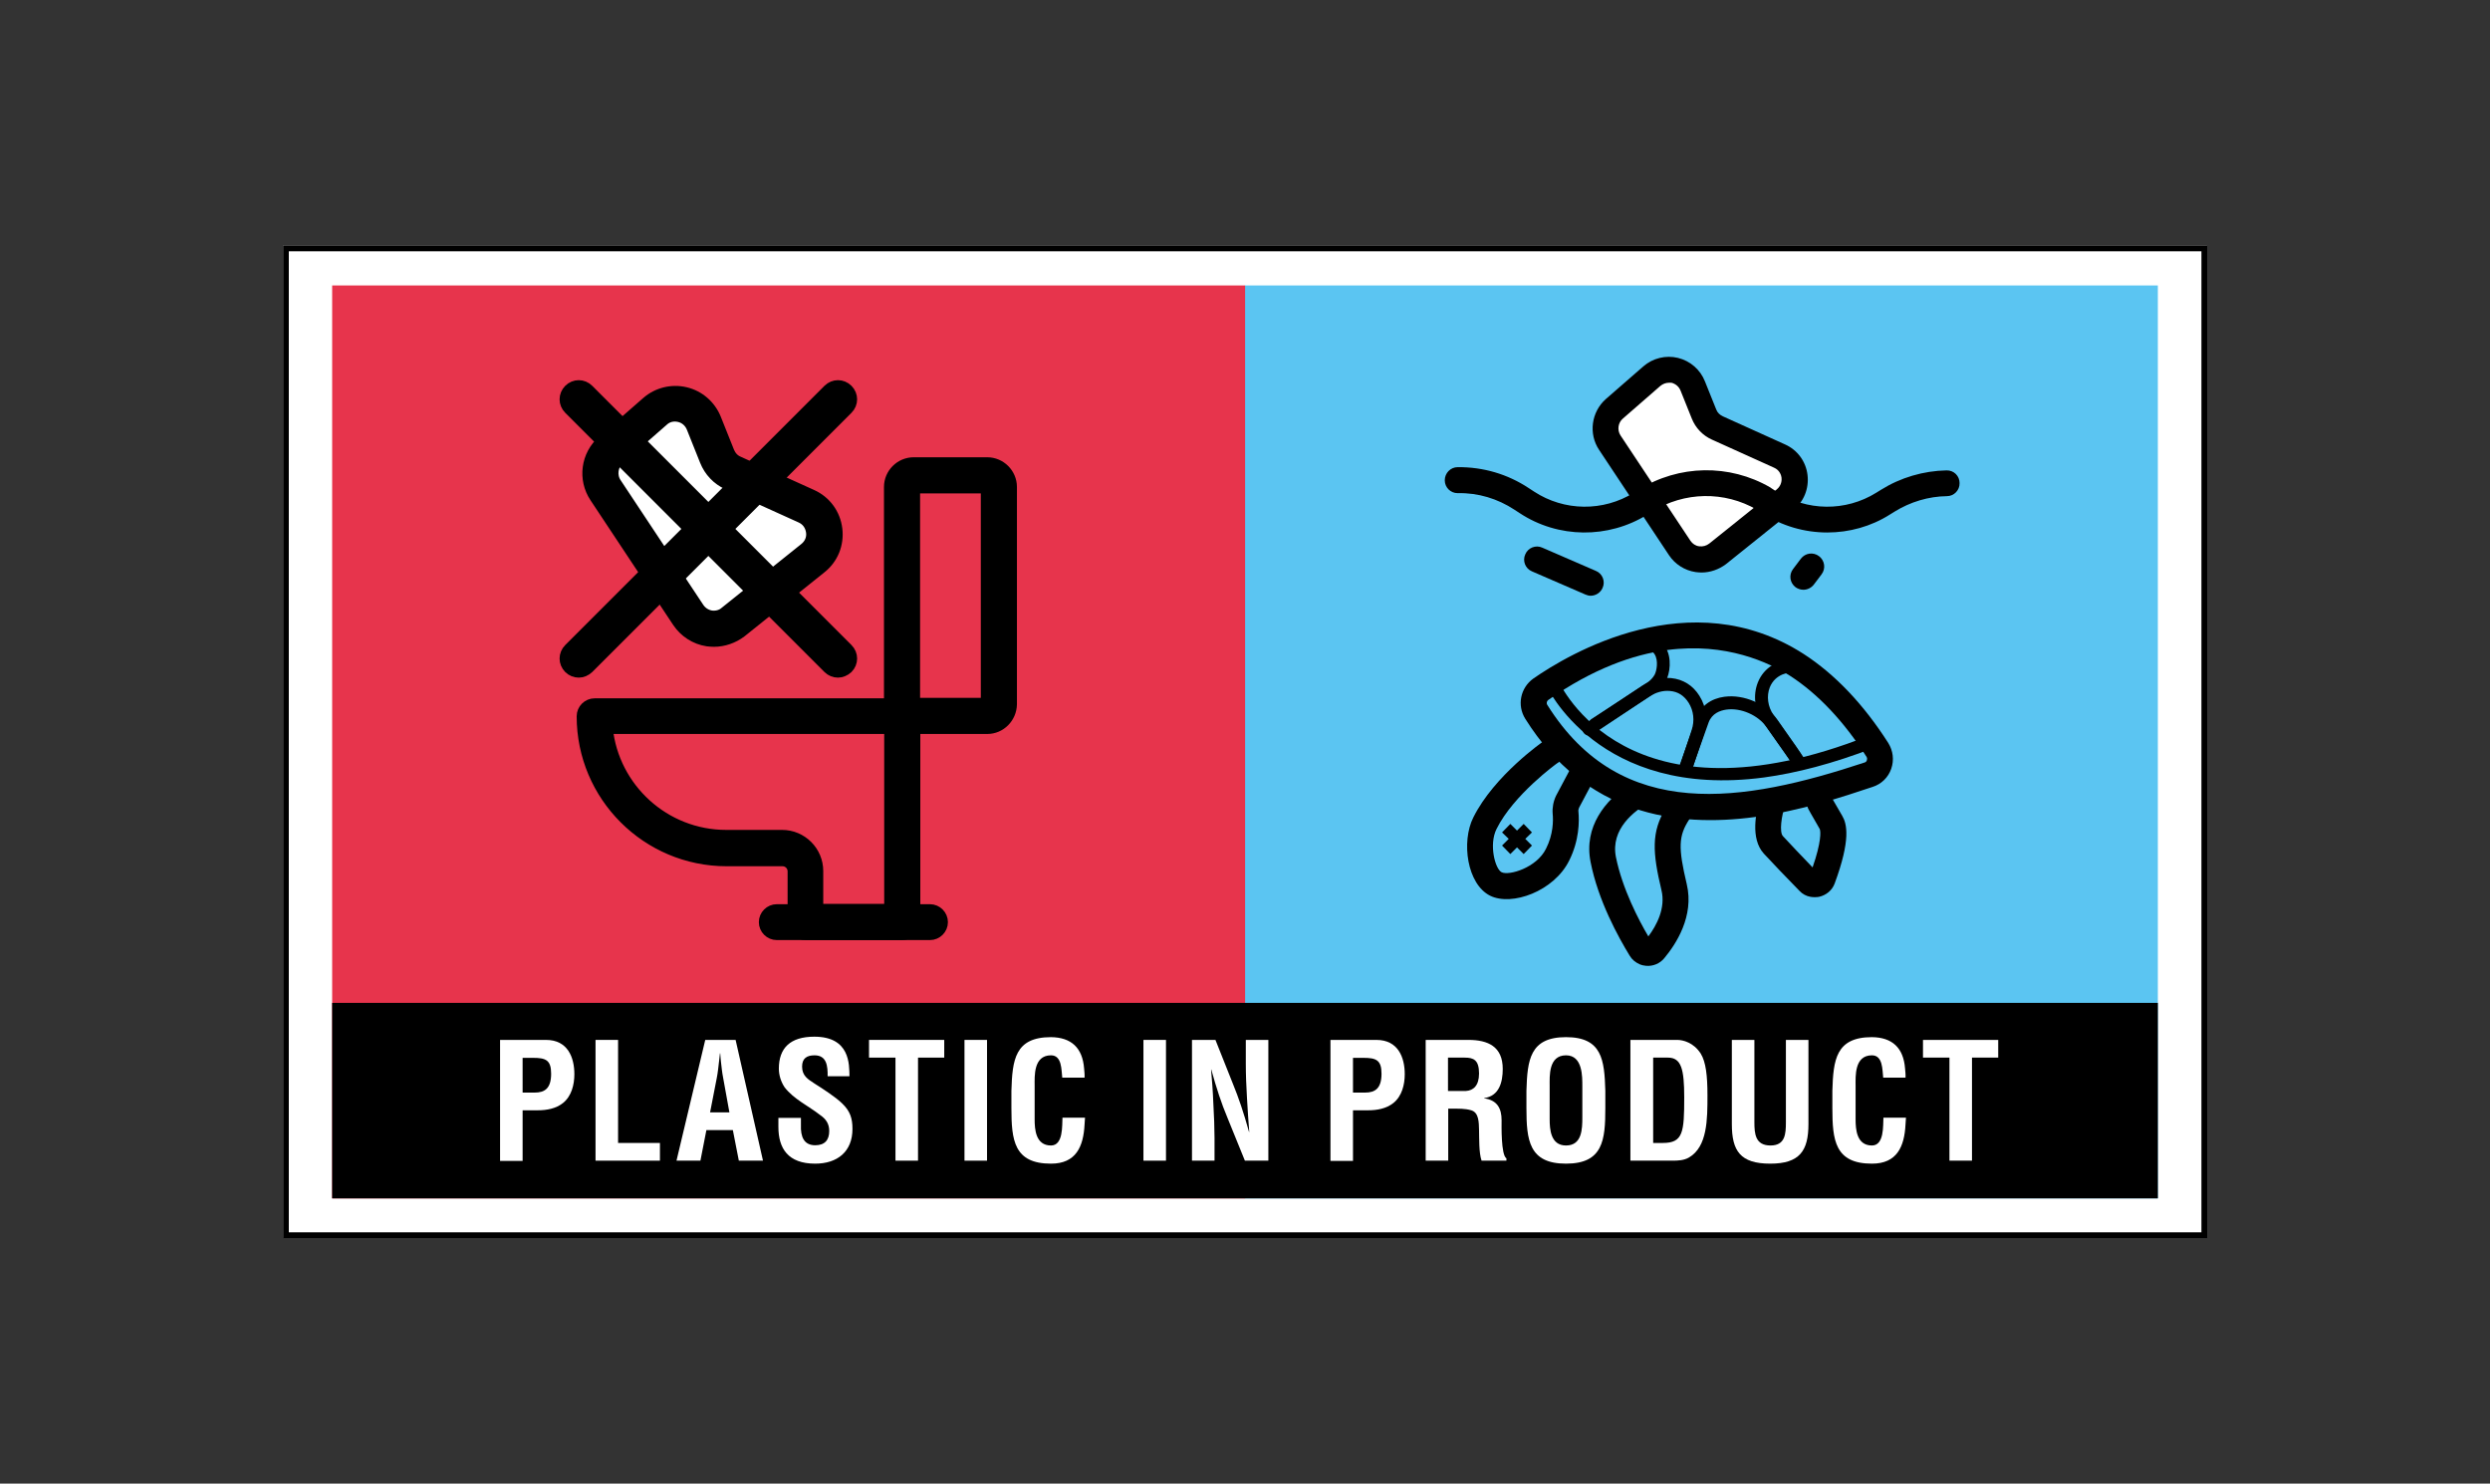 <?xml version="1.0" encoding="UTF-8"?> <svg xmlns="http://www.w3.org/2000/svg" xmlns:xlink="http://www.w3.org/1999/xlink" version="1.1" id="Calque_1" x="0px" y="0px" viewBox="0 0 108.25 64.5" style="enable-background:new 0 0 108.25 64.5;" xml:space="preserve"><rect x="0" y="0" width="108.25" height="64.5" fill="#333333" stroke="none"/> <style type="text/css"> .st0{fill:#FFFFFF;} .st1{fill:none;stroke:#000000;stroke-width:0.25;stroke-miterlimit:10;} .st2{fill:#5BC5F2;} .st3{fill:#E7344C;} .st4{stroke:#000000;stroke-width:0.5;stroke-miterlimit:10;} </style> <path class="st0" d="M95.95,53.82H12.3V10.68h83.65V53.82z"></path> <g> <path class="st1" d="M95.83,53.7h-83.4V10.8h83.4V53.7z"></path> <rect x="54.12" y="12.41" class="st2" width="39.69" height="39.69"></rect> <rect x="14.44" y="12.41" class="st3" width="39.69" height="39.69"></rect> <g> <path class="st0" d="M26.33,21.31l1.38,2.08l2.22,3.35c0.43,0.65,1.33,0.79,1.94,0.3l3.47-2.78c0.78-0.62,0.62-1.85-0.28-2.26 l-3.2-1.45c-0.31-0.14-0.56-0.4-0.69-0.72l-0.58-1.45c-0.34-0.85-1.42-1.11-2.12-0.51l-1.92,1.68 C26.06,20.01,25.96,20.75,26.33,21.31z"></path> <path class="st4" d="M31.04,27.87c-0.1,0-0.19-0.01-0.29-0.02c-0.52-0.08-0.98-0.38-1.27-0.81l-3.6-5.43 c-0.52-0.78-0.38-1.82,0.33-2.44l1.92-1.68c0.46-0.4,1.08-0.55,1.67-0.41c0.59,0.14,1.07,0.56,1.3,1.12l0.58,1.45 c0.08,0.19,0.22,0.35,0.41,0.43l3.2,1.45c0.6,0.27,1,0.82,1.08,1.47c0.08,0.65-0.17,1.28-0.69,1.69l-3.47,2.78 C31.88,27.72,31.46,27.87,31.04,27.87z M26.77,21.01l3.6,5.43c0.13,0.19,0.32,0.31,0.54,0.35c0.22,0.03,0.45-0.02,0.62-0.17 l3.47-2.78c0.22-0.18,0.33-0.44,0.29-0.72c-0.04-0.28-0.2-0.51-0.46-0.63l-3.2-1.45c-0.44-0.2-0.78-0.56-0.96-1.01l-0.58-1.45 c-0.1-0.24-0.3-0.42-0.56-0.48c-0.26-0.06-0.52,0-0.71,0.18l-1.92,1.68C26.61,20.23,26.55,20.68,26.77,21.01L26.77,21.01z"></path> <g> <path class="st4" d="M36.43,29.21c-0.15,0-0.3-0.06-0.41-0.17L24.75,17.77c-0.23-0.23-0.23-0.59,0-0.82 c0.23-0.23,0.59-0.23,0.82,0l11.27,11.27c0.23,0.23,0.23,0.59,0,0.82C36.72,29.15,36.57,29.21,36.43,29.21z"></path> <path class="st4" d="M25.16,29.21c-0.15,0-0.3-0.06-0.41-0.17c-0.23-0.23-0.23-0.59,0-0.82l11.27-11.27 c0.23-0.23,0.59-0.23,0.82,0c0.23,0.23,0.23,0.59,0,0.82L25.57,29.04C25.45,29.15,25.31,29.21,25.16,29.21z"></path> </g> <g> <path class="st4" d="M42.92,31.66h-3.2c-0.57,0-1.04-0.47-1.04-1.04v-9.45c0-0.57,0.47-1.04,1.04-1.04h3.2 c0.57,0,1.04,0.47,1.04,1.04v9.45C43.95,31.19,43.49,31.66,42.92,31.66z M39.75,30.59h3.14V21.2h-3.14V30.59z"></path> <path class="st4" d="M39.22,40.62h-4.2c-0.29,0-0.53-0.24-0.53-0.53v-2.21c0-0.26-0.21-0.47-0.47-0.47h-2.43 c-3.46,0-6.27-2.81-6.27-6.27c0-0.29,0.24-0.53,0.53-0.53h13.38c0.29,0,0.53,0.24,0.53,0.53v8.96 C39.75,40.38,39.51,40.62,39.22,40.62z M35.55,39.55h3.14v-7.89H26.39c0.27,2.62,2.49,4.67,5.18,4.67h2.43 c0.85,0,1.54,0.69,1.54,1.54V39.55z"></path> <path class="st4" d="M40.43,40.62h-6.66c-0.29,0-0.53-0.24-0.53-0.53c0-0.29,0.24-0.53,0.53-0.53h6.66 c0.29,0,0.53,0.24,0.53,0.53C40.96,40.38,40.72,40.62,40.43,40.62z"></path> </g> </g> <g> <path d="M69.15,25.9c-0.07,0-0.15-0.02-0.22-0.05l-2.33-1.01c-0.29-0.12-0.42-0.46-0.29-0.74c0.12-0.29,0.46-0.42,0.74-0.29 l2.33,1.01c0.29,0.12,0.42,0.46,0.29,0.74C69.58,25.77,69.37,25.9,69.15,25.9z"></path> <path d="M78.4,25.64c-0.12,0-0.24-0.04-0.34-0.11c-0.25-0.19-0.3-0.54-0.11-0.79l0.34-0.45c0.19-0.25,0.54-0.3,0.79-0.11 s0.3,0.54,0.11,0.79l-0.34,0.45C78.74,25.56,78.57,25.64,78.4,25.64z"></path> <path class="st0" d="M69.99,19.24L71.15,21l1.88,2.83c0.37,0.55,1.13,0.67,1.64,0.26l2.93-2.35c0.66-0.53,0.53-1.56-0.24-1.91 l-2.7-1.22c-0.27-0.12-0.47-0.34-0.58-0.61l-0.49-1.22c-0.29-0.72-1.2-0.94-1.79-0.43l-1.63,1.42 C69.76,18.15,69.67,18.77,69.99,19.24z"></path> <path d="M73.97,24.89c-0.09,0-0.17-0.01-0.26-0.02c-0.47-0.07-0.89-0.34-1.15-0.73l-3.04-4.58c-0.47-0.7-0.34-1.65,0.29-2.21 l1.63-1.42c0.41-0.36,0.98-0.5,1.51-0.37c0.53,0.13,0.97,0.51,1.17,1.02l0.49,1.22c0.05,0.14,0.16,0.24,0.29,0.3l2.7,1.22 c0.54,0.24,0.91,0.74,0.98,1.33c0.07,0.59-0.16,1.16-0.62,1.53l-2.93,2.35C74.72,24.76,74.35,24.89,73.97,24.89z M72.55,16.64 c-0.13,0-0.26,0.05-0.37,0.14l-1.63,1.42c-0.21,0.18-0.25,0.5-0.1,0.73l3.04,4.58c0.09,0.13,0.22,0.22,0.38,0.24 c0.16,0.02,0.31-0.02,0.44-0.12l2.93-2.35c0.22-0.18,0.22-0.42,0.21-0.51c-0.01-0.09-0.07-0.33-0.33-0.44l-2.7-1.22 c-0.4-0.18-0.71-0.51-0.87-0.91l-0.49-1.22c-0.07-0.17-0.21-0.29-0.39-0.34C72.64,16.64,72.59,16.64,72.55,16.64z"></path> <path d="M79.44,23.15c-0.99,0-1.97-0.28-2.83-0.84l-0.23-0.15c-1.41-0.82-3.16-0.79-4.55,0.08l-0.21,0.13 c-1.7,1.06-3.88,1.04-5.55-0.06l-0.23-0.15c-0.73-0.48-1.58-0.74-2.46-0.72c0,0,0,0-0.01,0c-0.31,0-0.56-0.25-0.56-0.56 c0-0.31,0.25-0.57,0.56-0.57c1.11-0.01,2.17,0.3,3.09,0.91l0.23,0.15c1.31,0.86,3.01,0.88,4.34,0.05l0.21-0.13 c1.75-1.09,3.94-1.13,5.72-0.1L77,21.22l0.23,0.15c1.31,0.86,3.01,0.88,4.34,0.05l0.21-0.13c0.85-0.53,1.84-0.82,2.84-0.84 c0.32-0.01,0.57,0.24,0.57,0.55c0.01,0.31-0.24,0.57-0.55,0.57c-0.8,0.01-1.59,0.25-2.27,0.67l-0.21,0.13 C81.34,22.89,80.39,23.15,79.44,23.15z"></path> <path d="M76.29,35.52c-3.43,0.46-7.36-0.09-9.98-4.27c-0.37-0.59-0.21-1.35,0.35-1.75c1.51-1.05,6.81-4.24,11.75-1.07l0,0 c1.36,0.88,2.6,2.18,3.68,3.87c0.21,0.34,0.26,0.74,0.13,1.12c-0.13,0.38-0.43,0.67-0.81,0.79C80.1,34.65,78.28,35.25,76.29,35.52 z M72.48,28.26c-1.5,0.2-3.24,0.82-5.17,2.17c-0.07,0.05-0.09,0.15-0.04,0.22c3.22,5.14,8.53,4.24,13.79,2.5 c0.07-0.02,0.09-0.07,0.1-0.1c0.01-0.03,0.02-0.08-0.01-0.14c-0.99-1.55-2.11-2.74-3.33-3.53C76.91,28.81,75.05,27.92,72.48,28.26 z"></path> <path d="M76.69,33.8c-7.22,0.96-9.46-3.98-9.49-4.04c-0.06-0.14,0-0.31,0.15-0.37c0.14-0.06,0.31,0,0.37,0.15l0,0 c0.12,0.27,3.03,6.6,13.54,2.44c0.14-0.06,0.31,0.01,0.37,0.16c0.06,0.14-0.01,0.31-0.16,0.37C79.68,33.2,78.09,33.61,76.69,33.8z "></path> <path d="M73.06,35.19c-0.23,0-0.44-0.02-0.64-0.06c-0.64,1.04-0.58,1.93-0.19,3.57c0.19,0.78-0.21,1.53-0.57,2.01 c-0.42-0.71-1.13-2.07-1.41-3.45c-0.24-1.22,0.8-2.01,1.44-2.37c-0.37-0.19-0.68-0.45-0.91-0.76c-0.97,0.66-1.94,1.8-1.63,3.35 c0.33,1.68,1.21,3.27,1.7,4.07c0.1,0.17,0.25,0.29,0.43,0.37c0.09,0.04,0.19,0.06,0.29,0.07c0.3,0.02,0.59-0.1,0.78-0.33 c0.51-0.61,1.31-1.83,0.98-3.22c-0.38-1.6-0.36-2.1,0.11-2.82c0.09-0.14,0.11-0.31,0.07-0.46C73.37,35.18,73.22,35.19,73.06,35.19 z"></path> <path d="M69.38,31.78c-0.1,0.01-0.21-0.03-0.27-0.13c-0.08-0.13-0.05-0.3,0.08-0.39l2.39-1.56c0.15-0.1,0.27-0.22,0.35-0.36 c0.09-0.16,0.18-0.62,0-0.9c-0.04-0.06-0.16-0.25-0.61-0.21c-0.16,0.01-0.29-0.1-0.31-0.26c-0.01-0.16,0.11-0.29,0.26-0.31 c0.65-0.06,0.97,0.23,1.13,0.47c0.3,0.47,0.2,1.17,0.01,1.49c-0.12,0.22-0.3,0.4-0.53,0.55l-2.39,1.56 C69.46,31.76,69.42,31.77,69.38,31.78z"></path> <path d="M73.37,33.57c-0.04,0.01-0.08,0-0.13-0.01c-0.15-0.05-0.23-0.21-0.18-0.36l0.48-1.45c0.14-0.42,0.09-0.85-0.13-1.2 c-0.2-0.31-0.46-0.48-0.81-0.51c-0.3-0.03-0.62,0.06-0.91,0.25l-2.46,1.64c-0.13,0.09-0.3,0.05-0.39-0.08 c-0.09-0.13-0.05-0.3,0.08-0.39l2.46-1.64c0.39-0.26,0.84-0.38,1.27-0.34c0.52,0.05,0.95,0.32,1.23,0.77 c0.31,0.49,0.38,1.1,0.19,1.68l-0.48,1.45C73.57,33.48,73.48,33.55,73.37,33.57z"></path> <path d="M78.19,33.33c-0.1,0.01-0.21-0.03-0.27-0.12c0-0.01-0.46-0.68-1.12-1.6c-0.37-0.52-1.12-0.85-1.75-0.76c0,0,0,0,0,0 c-0.27,0.04-0.62,0.16-0.77,0.56c-0.02,0.06-0.74,2.08-0.74,2.08c-0.05,0.15-0.21,0.22-0.36,0.17c-0.15-0.05-0.22-0.21-0.17-0.36 c0.12-0.34,0.73-2.05,0.74-2.09c0.19-0.52,0.63-0.84,1.22-0.92c0,0,0,0,0.01,0c0.84-0.11,1.8,0.31,2.29,1 c0.66,0.93,1.12,1.6,1.12,1.61c0.09,0.13,0.05,0.3-0.08,0.39C78.27,33.31,78.23,33.32,78.19,33.33z"></path> <path d="M78.08,33.17c-0.1,0.01-0.21-0.03-0.27-0.12l-1.16-1.65c-0.37-0.52-0.45-1.17-0.23-1.73c0.26-0.65,0.88-1.03,1.69-1.02 c0.16,0,0.28,0.13,0.28,0.28c0,0.16-0.13,0.28-0.28,0.28c-0.34,0-0.93,0.08-1.17,0.67c-0.15,0.38-0.09,0.84,0.16,1.2l1.16,1.65 c0.09,0.13,0.06,0.3-0.07,0.39C78.17,33.15,78.13,33.17,78.08,33.17z"></path> <path d="M80.09,35.47c-0.39-0.67-0.48-0.83-0.48-0.83c-0.14-0.28-0.49-0.38-0.76-0.24c-0.28,0.15-0.38,0.49-0.24,0.76 c0.01,0.02,0.1,0.19,0.5,0.88c0.05,0.1,0.07,0.58-0.31,1.67c-0.43-0.45-1.01-1.05-1.29-1.36c-0.16-0.17-0.07-0.88,0.11-1.38 c0.05-0.14,0.04-0.28-0.01-0.4c-0.33,0.13-0.7,0.2-1.11,0.21c-0.15,0.5-0.42,1.67,0.18,2.33c0.33,0.36,1.02,1.08,1.55,1.62 c0.13,0.14,0.3,0.23,0.48,0.26c0.12,0.02,0.25,0.02,0.37,0c0.31-0.07,0.57-0.28,0.68-0.58C80.47,36.49,80.29,35.81,80.09,35.47z"></path> <path d="M69.42,33.66c-0.39-0.1-0.74-0.26-1.02-0.48l-0.75,1.41c-0.12,0.25-0.17,0.52-0.15,0.78c0.03,0.3,0.03,0.9-0.29,1.53 c-0.41,0.83-1.61,1.18-1.93,1.02c-0.28-0.14-0.56-1.2-0.22-1.88c0.74-1.49,2.62-2.85,2.64-2.86c0.27-0.15,0.36-0.5,0.21-0.77 c-0.15-0.27-0.5-0.37-0.77-0.21c-0.05,0.03-2.18,1.51-3.09,3.34c-0.53,1.06-0.27,2.9,0.73,3.4c0.94,0.47,2.78-0.19,3.44-1.53 c0.44-0.88,0.44-1.71,0.4-2.13c-0.01-0.06,0.01-0.12,0.03-0.17L69.42,33.66z"></path> <polygon points="66.6,36.19 66.24,35.82 65.95,36.11 65.66,35.82 65.3,36.19 65.59,36.47 65.3,36.76 65.66,37.13 65.95,36.84 66.24,37.13 66.6,36.76 66.31,36.47 "></polygon> </g> <rect x="14.44" y="43.6" width="79.37" height="8.5"></rect> <g> <g> <path class="st0" d="M21.74,50.46v-5.25h2c0.94,0,1.23,0.76,1.23,1.49c0,0.45-0.12,0.95-0.49,1.25c-0.31,0.25-0.72,0.32-1.1,0.32 h-0.66v2.2H21.74z M22.72,47.5h0.53c0.43,0,0.71-0.18,0.71-0.82c0-0.6-0.24-0.69-0.79-0.69h-0.45V47.5z"></path> <path class="st0" d="M25.89,50.46v-5.25h0.98v4.48h1.82v0.77H25.89z"></path> <path class="st0" d="M29.41,50.46l1.25-5.25h1.32l1.19,5.25h-1.05l-0.26-1.33h-1.15l-0.26,1.33H29.41z M30.87,48.36h0.84 l-0.27-1.49c-0.05-0.25-0.07-0.48-0.1-0.73c-0.01-0.12-0.02-0.24-0.03-0.35H31.3c-0.01,0.11-0.03,0.23-0.04,0.35 c-0.03,0.25-0.05,0.48-0.1,0.73L30.87,48.36z"></path> <path class="st0" d="M35.98,46.81c0.01-0.47-0.04-0.93-0.57-0.93c-0.33,0-0.54,0.13-0.54,0.49c0,0.4,0.25,0.55,0.56,0.75 c0.32,0.2,0.92,0.59,1.19,0.86c0.34,0.33,0.44,0.64,0.44,1.1c0,0.99-0.66,1.51-1.62,1.51c-1.18,0-1.6-0.66-1.6-1.6v-0.39h0.98 v0.31c-0.02,0.51,0.13,0.88,0.62,0.88c0.41,0,0.61-0.22,0.61-0.62c0-0.31-0.14-0.52-0.39-0.69c-0.51-0.4-1.15-0.69-1.55-1.21 c-0.16-0.24-0.25-0.53-0.25-0.81c0-0.9,0.5-1.39,1.54-1.39c1.56,0,1.52,1.21,1.53,1.72H35.98z"></path> <path class="st0" d="M37.78,45.21h3.27v0.77h-1.14v4.48h-0.98v-4.48h-1.15V45.21z"></path> <path class="st0" d="M41.93,50.46v-5.25h0.98v5.25H41.93z"></path> <path class="st0" d="M47.17,48.59c-0.01,0.1-0.01,0.2-0.02,0.3c-0.05,0.96-0.37,1.7-1.46,1.7c-1.61,0-1.72-1.02-1.72-2.42v-0.75 c0.04-1.34,0.15-2.33,1.72-2.33c0.88,0.01,1.37,0.46,1.44,1.36c0.01,0.13,0.03,0.27,0.02,0.4h-0.97 c-0.04-0.34-0.01-0.97-0.49-0.97c-0.77,0-0.71,0.92-0.71,1.32v1.46c0,0.43,0.04,1.14,0.71,1.14c0.54,0,0.48-0.87,0.5-1.21H47.17z "></path> <path class="st0" d="M49.71,50.46v-5.25h0.98v5.25H49.71z"></path> <path class="st0" d="M54.16,45.21h0.98v5.25h-1.02l-0.76-1.87c-0.26-0.62-0.47-1.26-0.7-2.09h-0.01c0.04,0.43,0.08,0.97,0.1,1.5 c0.03,0.53,0.05,1.05,0.05,1.47v0.99h-0.98v-5.25h1.02l0.76,1.91c0.25,0.61,0.46,1.23,0.7,2.09h0.01 c-0.04-0.48-0.07-0.99-0.1-1.49c-0.03-0.5-0.05-1.01-0.05-1.48V45.21z"></path> <path class="st0" d="M57.84,50.46v-5.25h2c0.94,0,1.23,0.76,1.23,1.49c0,0.45-0.12,0.95-0.49,1.25c-0.31,0.25-0.72,0.32-1.1,0.32 h-0.66v2.2H57.84z M58.82,47.5h0.53c0.43,0,0.71-0.18,0.71-0.82c0-0.6-0.24-0.69-0.79-0.69h-0.45V47.5z"></path> <path class="st0" d="M62.96,48.2v2.26h-0.98v-5.25h1.86c0.85,0,1.49,0.29,1.49,1.26c0,0.57-0.15,1.18-0.81,1.27v0.01 c0.58,0.08,0.76,0.45,0.76,0.95c0,0.22-0.03,1.51,0.21,1.66v0.1h-1.08c-0.12-0.34-0.1-0.98-0.11-1.33 c-0.01-0.32,0-0.76-0.34-0.86c-0.27-0.08-0.55-0.07-0.83-0.07H62.96z M62.96,47.43h0.77c0.32-0.02,0.57-0.23,0.57-0.76 c0-0.59-0.24-0.69-0.62-0.69h-0.73V47.43z"></path> <path class="st0" d="M66.36,47.42c0.04-1.34,0.15-2.33,1.72-2.33c1.57,0,1.67,0.99,1.71,2.33v0.75c0,1.4-0.1,2.42-1.71,2.42 c-1.61,0-1.72-1.02-1.72-2.42V47.42z M67.37,48.66c0,0.43,0.04,1.14,0.71,1.14c0.7,0,0.71-0.72,0.71-1.23v-1.34 c0-0.42,0.02-1.35-0.71-1.35c-0.77,0-0.71,0.92-0.71,1.32V48.66z"></path> <path class="st0" d="M70.88,50.46v-5.25h2.04c0.24,0,0.71,0.11,1.02,0.6c0.22,0.36,0.29,0.95,0.29,1.81c0,1.04,0,2.23-0.8,2.7 c-0.22,0.13-0.48,0.14-0.73,0.14H70.88z M72.29,49.69c0.88,0,0.93-0.46,0.93-1.98c0-1.24-0.13-1.73-0.71-1.73h-0.64v3.71H72.29z"></path> <path class="st0" d="M77.64,45.21h0.98v3.66c0,1.16-0.38,1.72-1.66,1.72c-1.3,0-1.67-0.55-1.67-1.72v-3.66h0.98v3.58 c0,0.5,0.04,1.01,0.7,1.01c0.64,0,0.67-0.5,0.67-1.01V45.21z"></path> <path class="st0" d="M82.86,48.59c-0.01,0.1-0.01,0.2-0.02,0.3c-0.05,0.96-0.37,1.7-1.46,1.7c-1.61,0-1.72-1.02-1.72-2.42v-0.75 c0.04-1.34,0.15-2.33,1.72-2.33c0.88,0.01,1.37,0.46,1.44,1.36c0.01,0.13,0.03,0.27,0.02,0.4h-0.97 c-0.04-0.34-0.01-0.97-0.49-0.97c-0.77,0-0.71,0.92-0.71,1.32v1.46c0,0.43,0.04,1.14,0.71,1.14c0.54,0,0.48-0.87,0.5-1.21H82.86z "></path> <path class="st0" d="M83.6,45.21h3.27v0.77h-1.14v4.48h-0.98v-4.48H83.6V45.21z"></path> </g> </g> </g> </svg> 